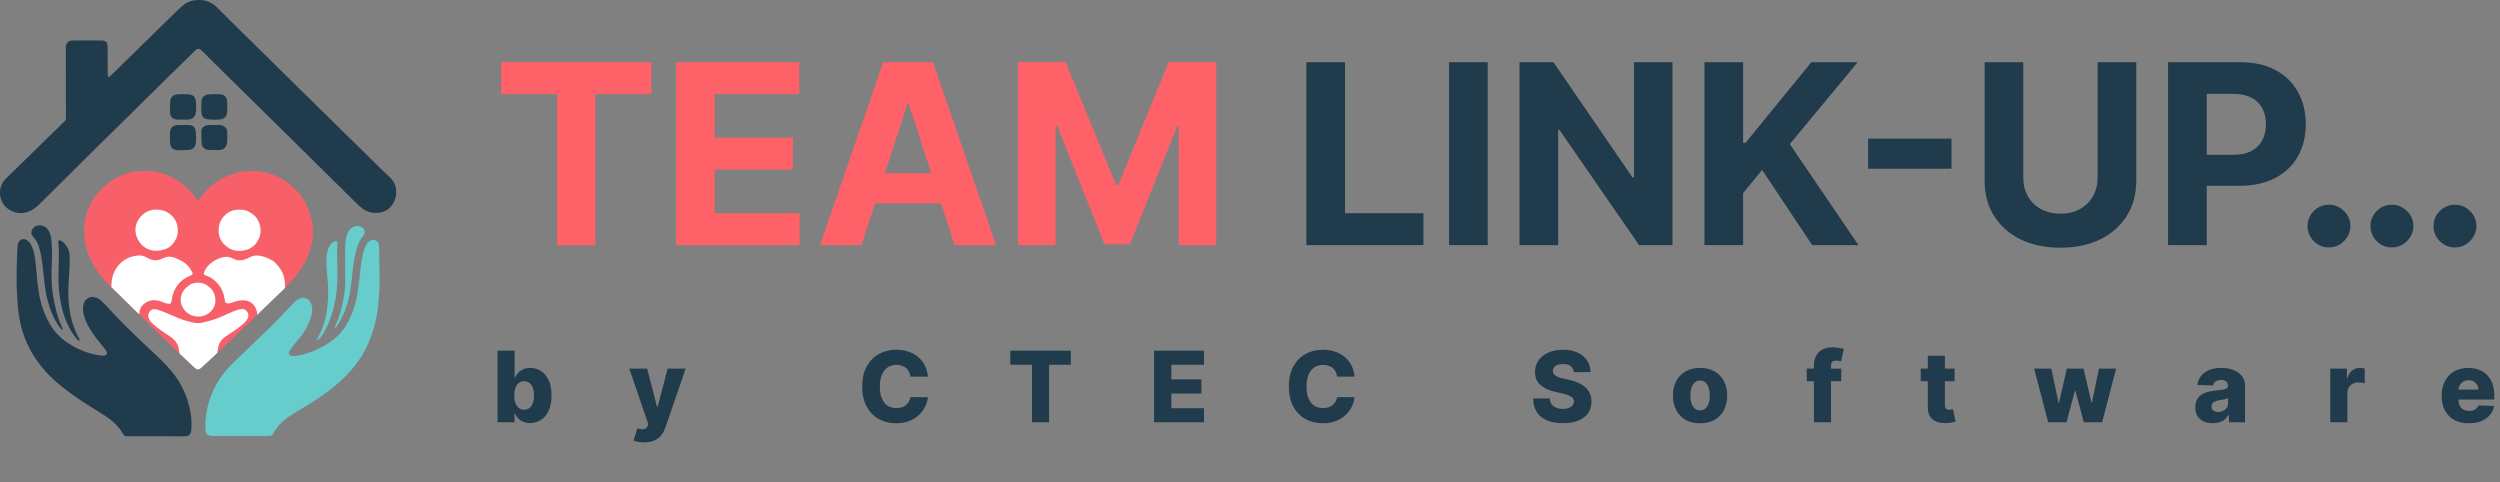 <svg width="254" height="49" viewBox="0 0 254 49" fill="none" xmlns="http://www.w3.org/2000/svg">
<rect x="0" y="0" width="254" height="49" fill="#808080" stroke="none"/>
<g clip-path="url(#clip0_2855_95)">
<path d="M8.544 23.236C8.601 21.452 9.447 19.71 11.207 18.444C12.061 17.828 13.03 17.501 14.073 17.386C15.835 17.19 17.356 17.756 18.716 18.841C19.155 19.192 19.513 19.614 19.849 20.056C19.908 20.134 19.965 20.215 20.033 20.284C20.082 20.335 20.159 20.34 20.208 20.286C20.377 20.088 20.539 19.882 20.703 19.678C21.28 18.971 21.977 18.414 22.799 18.014C24.313 17.278 25.878 17.18 27.476 17.663C28.168 17.872 28.801 18.225 29.373 18.672C30.404 19.482 31.135 20.512 31.518 21.769C32.03 23.45 31.822 25.064 31.005 26.61C30.487 27.589 29.778 28.426 29.005 29.204C28.291 29.923 27.542 30.61 26.816 31.317C26.323 31.795 25.844 32.288 25.349 32.764C24.58 33.501 23.803 34.224 23.03 34.953C22.708 35.258 22.392 35.564 22.068 35.866C21.579 36.325 21.089 36.782 20.593 37.235C20.166 37.626 20.063 37.628 19.651 37.243C19.03 36.664 18.409 36.08 17.798 35.491C16.492 34.229 15.189 32.966 13.889 31.7C12.893 30.73 11.896 29.761 10.915 28.777C10.181 28.043 9.592 27.201 9.153 26.257C8.76 25.41 8.542 24.532 8.544 23.236Z" fill="#F76069"/>
<path d="M8.905 4.113C9.314 4.113 9.722 4.113 10.131 4.113C10.23 4.113 10.328 4.11 10.426 4.118C10.752 4.147 10.885 4.277 10.922 4.613C10.939 4.775 10.934 4.94 10.934 5.104C10.939 5.84 10.939 6.576 10.944 7.313C10.944 7.394 10.946 7.477 10.951 7.558C10.958 7.649 10.907 7.769 11.032 7.808C11.145 7.843 11.196 7.727 11.265 7.668C11.354 7.595 11.43 7.511 11.513 7.43C13.653 5.337 15.79 3.244 17.93 1.153C18.188 0.903 18.448 0.655 18.737 0.439C18.975 0.258 19.24 0.135 19.532 0.074C20.472 -0.118 21.324 0.044 22.028 0.734C22.484 1.18 22.928 1.637 23.382 2.086C26.131 4.795 28.882 7.502 31.632 10.208C33.964 12.5 36.3 14.792 38.633 17.081C38.96 17.403 39.286 17.724 39.622 18.036C40.385 18.745 40.425 19.818 39.951 20.647C39.632 21.206 39.144 21.538 38.496 21.614C37.887 21.685 37.323 21.562 36.827 21.189C36.631 21.042 36.444 20.88 36.27 20.708C33.929 18.399 31.596 16.088 29.255 13.779C26.764 11.322 24.268 8.868 21.775 6.414C21.39 6.037 21.017 5.646 20.632 5.269C20.217 4.859 20.131 4.849 19.706 5.256C18.858 6.073 18.021 6.9 17.181 7.727C14.458 10.409 11.729 13.094 9.008 15.781C7.518 17.251 6.036 18.73 4.551 20.205C4.33 20.424 4.11 20.642 3.886 20.858C3.685 21.052 3.464 21.219 3.219 21.356C2.426 21.791 1.643 21.749 0.895 21.273C-0.079 20.649 -0.295 19.246 0.426 18.338C0.507 18.235 0.598 18.142 0.691 18.051C2.598 16.188 4.507 14.328 6.414 12.468C6.46 12.422 6.507 12.375 6.556 12.333C6.659 12.24 6.708 12.125 6.701 11.985C6.696 11.904 6.698 11.82 6.698 11.739C6.696 9.516 6.691 7.291 6.689 5.067C6.689 4.952 6.698 4.837 6.689 4.724C6.669 4.446 6.954 4.15 7.233 4.125C7.346 4.115 7.462 4.113 7.574 4.113C8.021 4.113 8.463 4.113 8.905 4.113Z" fill="#203B4C"/>
<path d="M38.565 28.058C38.58 29.008 38.528 29.955 38.445 30.9C38.322 32.276 37.964 33.594 37.424 34.87C36.71 36.553 35.564 37.891 34.197 39.066C33.064 40.04 31.805 40.831 30.529 41.596C29.969 41.932 29.402 42.261 28.892 42.673C28.482 43.005 28.131 43.388 27.876 43.856C27.64 44.293 27.633 44.293 27.105 44.293C25.748 44.295 24.392 44.293 23.035 44.293C22.593 44.293 22.151 44.295 21.709 44.295C21.057 44.295 20.897 44.153 20.873 43.495C20.848 42.84 20.912 42.188 21.047 41.547C21.422 39.77 22.286 38.252 23.574 36.983C24.927 35.653 26.308 34.355 27.668 33.035C28.136 32.578 28.573 32.092 29.024 31.621C29.319 31.314 29.606 31 29.905 30.701C30.021 30.586 30.148 30.478 30.288 30.397C30.821 30.087 31.442 30.32 31.64 30.907C31.765 31.275 31.741 31.648 31.645 32.019C31.449 32.772 31.103 33.454 30.642 34.077C30.35 34.47 30.023 34.838 29.719 35.221C29.596 35.373 29.476 35.53 29.378 35.697C29.285 35.854 29.356 36.023 29.518 36.109C29.67 36.19 29.829 36.188 29.996 36.168C30.568 36.099 31.118 35.938 31.653 35.736C32.607 35.376 33.481 34.875 34.241 34.183C34.695 33.768 35.051 33.285 35.336 32.75C35.856 31.776 36.19 30.735 36.347 29.641C36.462 28.831 36.546 28.019 36.641 27.207C36.708 26.637 36.791 26.073 36.953 25.521C37.027 25.268 37.125 25.027 37.26 24.802C37.346 24.657 37.461 24.549 37.601 24.458C37.949 24.225 38.435 24.458 38.477 24.831C38.496 25.01 38.521 25.189 38.523 25.369C38.541 26.259 38.55 27.16 38.565 28.058Z" fill="#66CCCC"/>
<path d="M6.336 33.528C6.152 33.41 6.069 33.248 5.965 33.103C5.46 32.387 5.143 31.582 4.898 30.745C4.621 29.798 4.52 28.821 4.424 27.845C4.343 27.013 4.248 26.186 4.047 25.374C3.931 24.905 3.75 24.471 3.416 24.117C3.202 23.892 3.112 23.654 3.254 23.364C3.404 23.057 3.656 22.898 4 22.895C4.388 22.893 4.697 23.052 4.908 23.384C5.124 23.725 5.2 24.108 5.232 24.503C5.293 25.236 5.298 25.973 5.264 26.709C5.212 27.805 5.202 28.902 5.381 29.989C5.568 31.121 5.821 32.235 6.314 33.283C6.334 33.327 6.348 33.373 6.361 33.42C6.361 33.435 6.353 33.45 6.336 33.528Z" fill="#203B4C"/>
<path d="M33.959 33.422C33.996 33.314 34.025 33.204 34.072 33.099C34.56 32.002 34.857 30.851 35.014 29.663C35.053 29.373 35.073 29.076 35.075 28.785C35.078 27.705 35.066 26.628 35.066 25.548C35.066 25.204 35.075 24.861 35.105 24.52C35.137 24.142 35.237 23.781 35.444 23.455C35.61 23.19 35.851 23.035 36.153 22.971C36.405 22.917 36.641 22.974 36.84 23.145C37.068 23.344 37.107 23.624 36.945 23.887C36.935 23.901 36.928 23.914 36.918 23.928C36.359 24.63 36.15 25.467 36.001 26.328C35.865 27.118 35.787 27.916 35.699 28.711C35.569 29.869 35.336 31.003 34.83 32.065C34.653 32.436 34.45 32.789 34.226 33.13C34.158 33.238 34.055 33.324 33.966 33.42C33.969 33.42 33.959 33.422 33.959 33.422Z" fill="#66CCCC"/>
<path d="M32.132 34.61C32.201 34.482 32.269 34.352 32.338 34.224C32.699 33.559 32.961 32.862 33.109 32.117C33.371 30.806 33.393 29.491 33.263 28.166C33.192 27.434 33.136 26.701 33.19 25.965C33.217 25.596 33.322 25.26 33.518 24.951C33.653 24.74 33.835 24.581 34.075 24.495C34.156 24.465 34.252 24.514 34.262 24.598C34.274 24.693 34.286 24.794 34.279 24.89C34.215 25.672 34.269 26.458 34.279 27.241C34.289 28.173 34.282 29.103 34.144 30.028C33.948 31.348 33.565 32.607 32.91 33.778C32.723 34.116 32.512 34.443 32.132 34.61Z" fill="#66CCCC"/>
<path d="M6.994 28.299C6.972 28.914 6.916 29.567 6.947 30.222C7.019 31.66 7.303 33.039 7.993 34.318C8.037 34.399 8.187 34.507 8.039 34.595C7.954 34.647 7.875 34.514 7.814 34.446C7.365 33.938 7.043 33.353 6.771 32.737C6.425 31.955 6.228 31.13 6.093 30.289C5.944 29.349 5.909 28.404 5.949 27.454C5.976 26.784 5.981 26.114 5.981 25.445C5.981 25.153 5.939 24.858 5.919 24.566C5.912 24.448 6.005 24.382 6.108 24.419C6.282 24.483 6.422 24.593 6.545 24.728C6.864 25.079 7.053 25.481 7.073 25.962C7.095 26.519 7.073 27.074 7.041 27.629C7.028 27.84 7.011 28.051 6.994 28.299Z" fill="#203B4C"/>
<path d="M18.542 12.142C18.345 12.142 18.149 12.154 17.955 12.14C17.548 12.108 17.29 11.85 17.278 11.448C17.266 11.089 17.266 10.729 17.283 10.37C17.307 9.877 17.592 9.6 18.095 9.578C18.453 9.563 18.814 9.565 19.17 9.585C19.592 9.607 19.835 9.826 19.894 10.243C19.95 10.648 19.95 11.057 19.894 11.462C19.835 11.874 19.548 12.122 19.126 12.147C18.932 12.159 18.735 12.149 18.539 12.149C18.542 12.145 18.542 12.142 18.542 12.142Z" fill="#203B4C"/>
<path d="M21.768 12.162C21.52 12.15 21.324 12.147 21.13 12.128C20.735 12.084 20.502 11.868 20.472 11.465C20.445 11.092 20.438 10.714 20.465 10.341C20.502 9.853 20.762 9.62 21.263 9.588C21.604 9.568 21.947 9.561 22.291 9.576C22.784 9.595 23.042 9.841 23.076 10.334C23.101 10.692 23.096 11.053 23.076 11.409C23.054 11.806 22.801 12.071 22.401 12.128C22.175 12.16 21.945 12.155 21.768 12.162Z" fill="#203B4C"/>
<path d="M18.657 12.697C18.853 12.697 19.05 12.684 19.244 12.699C19.597 12.726 19.828 12.925 19.874 13.271C19.931 13.69 19.945 14.117 19.889 14.537C19.828 14.984 19.604 15.202 19.148 15.236C18.775 15.266 18.399 15.271 18.024 15.254C17.548 15.231 17.312 14.991 17.283 14.517C17.261 14.176 17.266 13.833 17.271 13.492C17.278 13.04 17.521 12.763 17.973 12.711C18.198 12.687 18.429 12.706 18.655 12.706C18.657 12.704 18.657 12.701 18.657 12.697Z" fill="#203B4C"/>
<path d="M21.746 15.232C21.55 15.232 21.354 15.244 21.16 15.229C20.782 15.197 20.524 14.959 20.492 14.574C20.46 14.186 20.478 13.793 20.453 13.403C20.428 13.006 20.743 12.785 21.027 12.721C21.091 12.706 21.157 12.704 21.221 12.704C21.562 12.701 21.906 12.701 22.247 12.699C22.414 12.697 22.568 12.736 22.715 12.814C22.931 12.93 23.064 13.099 23.079 13.354C23.098 13.744 23.111 14.137 23.066 14.525C23.02 14.947 22.755 15.2 22.33 15.239C22.136 15.256 21.94 15.241 21.744 15.241C21.746 15.236 21.746 15.234 21.746 15.232Z" fill="#203B4C"/>
<path d="M19.447 43.53C19.44 43.66 19.428 43.792 19.391 43.918C19.32 44.158 19.163 44.31 18.898 44.322C18.799 44.327 18.701 44.33 18.603 44.33C16.787 44.327 14.974 44.325 13.158 44.322C13.06 44.322 12.962 44.315 12.864 44.32C12.694 44.33 12.589 44.244 12.51 44.104C12.012 43.199 11.229 42.59 10.38 42.05C9.553 41.523 8.702 41.037 7.897 40.472C6.92 39.785 5.956 39.081 5.107 38.234C4.005 37.135 3.131 35.884 2.557 34.433C2.214 33.562 1.99 32.659 1.88 31.729C1.664 29.889 1.652 28.043 1.725 26.193C1.738 25.867 1.752 25.541 1.772 25.214C1.779 25.067 1.787 24.917 1.821 24.777C1.934 24.311 2.388 24.149 2.773 24.431C3.004 24.601 3.158 24.826 3.262 25.091C3.419 25.489 3.512 25.904 3.568 26.323C3.63 26.76 3.674 27.199 3.708 27.639C3.762 28.306 3.823 28.974 3.929 29.636C4.115 30.809 4.479 31.923 5.08 32.951C5.553 33.756 6.199 34.401 6.979 34.904C7.951 35.533 9.013 35.945 10.164 36.114C10.326 36.139 10.488 36.161 10.65 36.109C10.866 36.041 10.937 35.886 10.819 35.697C10.707 35.518 10.582 35.344 10.447 35.182C9.975 34.617 9.514 34.046 9.129 33.413C8.898 33.032 8.717 32.632 8.574 32.213C8.464 31.884 8.42 31.545 8.442 31.197C8.471 30.755 8.65 30.411 9.075 30.23C9.2 30.146 9.337 30.159 9.475 30.183C9.786 30.195 10.037 30.348 10.26 30.544C10.481 30.738 10.697 30.942 10.893 31.16C12.346 32.782 13.924 34.276 15.519 35.758C16.022 36.225 16.508 36.713 16.981 37.209C18.257 38.548 19.055 40.131 19.364 41.959C19.452 42.485 19.472 43.007 19.447 43.53Z" fill="#203B4C"/>
<path d="M33.97 33.42L33.962 33.435V33.422C33.959 33.422 33.97 33.42 33.97 33.42Z" fill="#66CCCC"/>
<path d="M19.455 27.96C19.408 27.982 19.357 27.994 19.308 28.016C18.25 28.46 17.651 29.263 17.46 30.382C17.44 30.497 17.44 30.617 17.391 30.728C17.342 30.838 17.261 30.892 17.141 30.868C16.935 30.826 16.726 30.794 16.537 30.696C16.346 30.598 16.14 30.561 15.934 30.526C15.423 30.438 14.974 30.585 14.581 30.917C14.373 31.093 14.243 31.336 14.189 31.587C14.162 31.702 14.145 31.817 14.135 31.933C14.054 31.854 13.975 31.776 13.894 31.699C13.036 30.863 12.174 30.026 11.323 29.179C11.32 29.093 11.32 29.008 11.323 28.922C11.34 28.279 11.504 27.675 11.885 27.15C12.415 26.414 13.151 26.036 14.049 25.957C14.378 25.93 14.68 26.021 14.95 26.188C15.482 26.519 16.022 26.514 16.559 26.244C17.023 26.011 17.465 26.046 17.916 26.259C18.071 26.333 18.233 26.387 18.383 26.468C18.908 26.747 19.303 27.157 19.543 27.704C19.597 27.827 19.57 27.903 19.455 27.96Z" fill="white"/>
<path d="M28.946 29.265C28.249 29.962 27.523 30.632 26.816 31.317C26.588 31.538 26.364 31.763 26.139 31.986C26.134 31.555 25.952 31.108 25.609 30.823C25.27 30.541 24.85 30.47 24.421 30.529C24.163 30.563 23.903 30.61 23.66 30.715C23.491 30.789 23.312 30.833 23.125 30.823C22.978 30.816 22.904 30.765 22.863 30.63C22.841 30.556 22.831 30.475 22.821 30.399C22.72 29.56 22.308 28.895 21.658 28.372C21.486 28.235 21.285 28.131 21.074 28.053C20.988 28.021 20.902 27.989 20.819 27.95C20.718 27.903 20.689 27.83 20.723 27.724C20.799 27.498 20.902 27.292 21.059 27.108C21.508 26.578 22.073 26.252 22.752 26.117C23.061 26.055 23.351 26.102 23.628 26.247C23.815 26.343 24.004 26.431 24.22 26.446C24.514 26.465 24.794 26.411 25.061 26.289C25.192 26.23 25.326 26.173 25.454 26.107C25.798 25.921 26.158 25.938 26.526 26.011C26.971 26.1 27.368 26.296 27.756 26.519C27.79 26.539 27.827 26.558 27.854 26.585C28.303 27.035 28.703 27.513 28.853 28.154C28.941 28.519 28.973 28.89 28.946 29.265Z" fill="white"/>
<path d="M25.172 32.333C25.098 32.475 25.012 32.603 24.904 32.718C24.652 32.986 24.36 33.211 24.06 33.422C23.739 33.651 23.405 33.857 23.079 34.078C22.927 34.181 22.777 34.284 22.645 34.414C22.409 34.652 22.24 34.917 22.171 35.255C22.129 35.462 22.09 35.668 22.061 35.874C21.575 36.33 21.086 36.784 20.593 37.236C20.166 37.626 20.063 37.628 19.651 37.243C19.177 36.801 18.704 36.357 18.235 35.91C18.215 35.768 18.196 35.623 18.174 35.481C18.115 35.096 17.948 34.76 17.656 34.49C17.482 34.328 17.293 34.188 17.094 34.06C16.552 33.717 16.026 33.346 15.543 32.922C15.31 32.718 15.126 32.49 15.077 32.171C15.003 31.68 15.435 31.287 15.911 31.435C16.262 31.543 16.603 31.675 16.942 31.815C17.366 31.987 17.781 32.185 18.208 32.352C18.721 32.556 19.251 32.703 19.793 32.804C19.999 32.843 20.213 32.843 20.419 32.804C21.104 32.676 21.766 32.48 22.409 32.21C22.988 31.967 23.545 31.67 24.144 31.476C24.254 31.44 24.372 31.42 24.487 31.395C24.939 31.297 25.42 31.854 25.172 32.333Z" fill="white"/>
<path d="M18.065 23.538C18.046 24.048 17.832 24.468 17.496 24.841C17.108 25.273 16.539 25.481 15.759 25.476C15.059 25.449 14.399 25.064 14.011 24.333C13.621 23.597 13.673 22.762 14.232 22.08C14.694 21.516 15.295 21.256 16.034 21.3C16.767 21.344 17.334 21.663 17.744 22.264C18.006 22.649 18.08 23.081 18.065 23.538Z" fill="white"/>
<path d="M25.982 24.76C25.668 25.15 25.226 25.364 24.735 25.454C24.156 25.562 23.594 25.452 23.121 25.121C22.419 24.632 22.12 23.933 22.237 23.072C22.321 22.463 22.64 21.992 23.123 21.641C23.398 21.44 23.732 21.339 24.078 21.312C24.156 21.307 24.235 21.312 24.345 21.312C24.902 21.268 25.393 21.511 25.82 21.874C26.146 22.151 26.323 22.537 26.421 22.954C26.578 23.631 26.407 24.235 25.982 24.76Z" fill="white"/>
<path d="M21.884 30.654C21.845 31.432 21.114 32.097 20.365 32.149C20.299 32.154 20.235 32.156 20.103 32.161C19.489 32.139 18.937 31.857 18.591 31.282C18.137 30.524 18.378 29.66 18.989 29.16C19.148 29.03 19.312 28.897 19.514 28.821C20.196 28.566 20.934 28.772 21.438 29.324C21.788 29.712 21.909 30.141 21.884 30.654Z" fill="white"/>
</g>
<path d="M50.907 9.561V6.322H66.168V9.561H60.479V24.903H56.596V9.561H50.907ZM68.681 24.903V6.322H81.201V9.561H72.609V13.989H80.557V17.228H72.609V21.664H81.237V24.903H68.681ZM87.527 24.903H83.317L89.731 6.322H94.794L101.199 24.903H96.99L92.335 10.568H92.19L87.527 24.903ZM87.264 17.6H97.207V20.666H87.264V17.6ZM103.436 6.322H108.281L113.398 18.806H113.615L118.732 6.322H123.577V24.903H119.767V12.809H119.612L114.804 24.812H112.209L107.401 12.764H107.246V24.903H103.436V6.322Z" fill="#FF6169"/>
<path d="M132.727 24.903V6.322H136.655V21.664H144.621V24.903H132.727ZM151.151 6.322V24.903H147.223V6.322H151.151ZM169.925 6.322V24.903H166.532L158.448 13.209H158.312V24.903H154.383V6.322H157.831L165.851 18.008H166.015V6.322H169.925ZM173.171 24.903V6.322H177.099V14.515H177.344L184.031 6.322H188.739L181.844 14.642L188.821 24.903H184.121L179.032 17.264L177.099 19.623V24.903H173.171ZM198.272 14.079V17.146H189.799V14.079H198.272ZM213.115 6.322H217.044V18.389C217.044 19.744 216.72 20.929 216.073 21.945C215.432 22.962 214.534 23.754 213.378 24.323C212.223 24.885 210.877 25.166 209.341 25.166C207.799 25.166 206.45 24.885 205.295 24.323C204.139 23.754 203.241 22.962 202.6 21.945C201.959 20.929 201.638 19.744 201.638 18.389V6.322H205.567V18.053C205.567 18.761 205.721 19.39 206.03 19.94C206.344 20.491 206.786 20.923 207.354 21.238C207.923 21.552 208.585 21.71 209.341 21.71C210.103 21.71 210.766 21.552 211.328 21.238C211.897 20.923 212.335 20.491 212.644 19.94C212.958 19.39 213.115 18.761 213.115 18.053V6.322ZM220.276 24.903V6.322H227.607C229.016 6.322 230.217 6.592 231.209 7.13C232.2 7.662 232.957 8.403 233.477 9.353C234.003 10.296 234.266 11.385 234.266 12.619C234.266 13.853 234 14.941 233.468 15.885C232.935 16.828 232.164 17.563 231.154 18.09C230.15 18.616 228.934 18.879 227.507 18.879H222.834V15.731H226.872C227.628 15.731 228.251 15.601 228.741 15.341C229.237 15.075 229.606 14.709 229.848 14.243C230.096 13.771 230.22 13.23 230.22 12.619C230.22 12.002 230.096 11.463 229.848 11.004C229.606 10.538 229.237 10.178 228.741 9.924C228.245 9.664 227.616 9.534 226.854 9.534H224.204V24.903H220.276ZM236.625 25.139C236.026 25.139 235.512 24.927 235.083 24.504C234.659 24.075 234.447 23.56 234.447 22.962C234.447 22.369 234.659 21.861 235.083 21.437C235.512 21.014 236.026 20.802 236.625 20.802C237.206 20.802 237.714 21.014 238.149 21.437C238.585 21.861 238.802 22.369 238.802 22.962C238.802 23.361 238.7 23.727 238.494 24.059C238.294 24.386 238.031 24.649 237.705 24.849C237.378 25.042 237.018 25.139 236.625 25.139ZM243.021 25.139C242.422 25.139 241.908 24.927 241.479 24.504C241.055 24.075 240.844 23.56 240.844 22.962C240.844 22.369 241.055 21.861 241.479 21.437C241.908 21.014 242.422 20.802 243.021 20.802C243.602 20.802 244.11 21.014 244.545 21.437C244.981 21.861 245.199 22.369 245.199 22.962C245.199 23.361 245.096 23.727 244.89 24.059C244.691 24.386 244.427 24.649 244.101 24.849C243.774 25.042 243.414 25.139 243.021 25.139ZM249.426 25.139C248.828 25.139 248.314 24.927 247.884 24.504C247.461 24.075 247.249 23.56 247.249 22.962C247.249 22.369 247.461 21.861 247.884 21.437C248.314 21.014 248.828 20.802 249.426 20.802C250.007 20.802 250.515 21.014 250.951 21.437C251.386 21.861 251.604 22.369 251.604 22.962C251.604 23.361 251.501 23.727 251.295 24.059C251.096 24.386 250.833 24.649 250.506 24.849C250.18 25.042 249.82 25.139 249.426 25.139ZM50.55 42.903V35.63H52.287V38.383H52.322C52.394 38.217 52.494 38.057 52.624 37.903C52.757 37.749 52.925 37.624 53.129 37.527C53.334 37.427 53.581 37.378 53.867 37.378C54.246 37.378 54.6 37.477 54.929 37.676C55.26 37.875 55.528 38.181 55.731 38.596C55.935 39.01 56.037 39.538 56.037 40.179C56.037 40.797 55.939 41.315 55.742 41.731C55.548 42.148 55.285 42.461 54.954 42.669C54.625 42.877 54.259 42.981 53.856 42.981C53.582 42.981 53.344 42.936 53.143 42.846C52.941 42.756 52.772 42.638 52.635 42.491C52.5 42.344 52.396 42.187 52.322 42.019H52.269V42.903H50.55ZM52.251 40.176C52.251 40.469 52.291 40.725 52.369 40.943C52.449 41.161 52.564 41.33 52.713 41.451C52.865 41.569 53.046 41.628 53.256 41.628C53.469 41.628 53.651 41.569 53.8 41.451C53.949 41.33 54.061 41.161 54.137 40.943C54.215 40.725 54.254 40.469 54.254 40.176C54.254 39.882 54.215 39.628 54.137 39.412C54.061 39.197 53.949 39.03 53.8 38.912C53.653 38.793 53.472 38.734 53.256 38.734C53.043 38.734 52.862 38.792 52.713 38.908C52.564 39.024 52.449 39.19 52.369 39.405C52.291 39.621 52.251 39.878 52.251 40.176ZM65.433 44.949C65.225 44.949 65.028 44.932 64.843 44.899C64.659 44.868 64.5 44.827 64.368 44.775L64.751 43.514C64.922 43.571 65.075 43.604 65.213 43.613C65.352 43.623 65.472 43.6 65.571 43.546C65.673 43.494 65.751 43.4 65.806 43.265L65.873 43.102L63.934 37.449H65.752L66.757 41.341H66.814L67.834 37.449H69.662L67.606 43.425C67.507 43.724 67.366 43.986 67.184 44.214C67.004 44.443 66.77 44.623 66.484 44.753C66.2 44.883 65.85 44.949 65.433 44.949ZM94.278 38.265H92.503C92.479 38.083 92.43 37.919 92.357 37.772C92.284 37.625 92.186 37.5 92.066 37.395C91.945 37.291 91.802 37.212 91.636 37.157C91.473 37.101 91.292 37.072 91.093 37.072C90.74 37.072 90.436 37.159 90.18 37.331C89.927 37.504 89.731 37.754 89.594 38.081C89.459 38.407 89.392 38.803 89.392 39.267C89.392 39.75 89.46 40.155 89.598 40.481C89.737 40.806 89.933 41.051 90.184 41.216C90.437 41.38 90.737 41.461 91.082 41.461C91.276 41.461 91.453 41.437 91.611 41.387C91.772 41.337 91.913 41.265 92.034 41.17C92.157 41.073 92.258 40.956 92.336 40.819C92.416 40.679 92.472 40.522 92.503 40.346L94.278 40.357C94.247 40.679 94.154 40.996 93.998 41.309C93.844 41.621 93.632 41.907 93.362 42.165C93.092 42.42 92.763 42.624 92.375 42.775C91.989 42.927 91.546 43.003 91.047 43.003C90.388 43.003 89.799 42.858 89.278 42.569C88.76 42.278 88.35 41.854 88.049 41.298C87.749 40.742 87.599 40.065 87.599 39.267C87.599 38.467 87.751 37.788 88.057 37.232C88.362 36.676 88.775 36.253 89.296 35.964C89.817 35.675 90.4 35.531 91.047 35.531C91.487 35.531 91.894 35.593 92.268 35.716C92.642 35.836 92.971 36.014 93.255 36.248C93.54 36.48 93.77 36.766 93.948 37.104C94.126 37.443 94.236 37.83 94.278 38.265ZM102.646 37.058V35.63H108.793V37.058H106.588V42.903H104.855V37.058H102.646ZM117.252 42.903V35.63H122.323V37.058H119.009V38.55H122.063V39.981H119.009V41.476H122.323V42.903H117.252ZM137.625 38.265H135.849C135.826 38.083 135.777 37.919 135.704 37.772C135.63 37.625 135.533 37.5 135.413 37.395C135.292 37.291 135.149 37.212 134.983 37.157C134.82 37.101 134.639 37.072 134.44 37.072C134.087 37.072 133.783 37.159 133.527 37.331C133.274 37.504 133.078 37.754 132.941 38.081C132.806 38.407 132.739 38.803 132.739 39.267C132.739 39.75 132.807 40.155 132.945 40.481C133.084 40.806 133.28 41.051 133.531 41.216C133.784 41.38 134.083 41.461 134.429 41.461C134.623 41.461 134.8 41.437 134.958 41.387C135.119 41.337 135.26 41.265 135.381 41.17C135.504 41.073 135.604 40.956 135.683 40.819C135.763 40.679 135.819 40.522 135.849 40.346L137.625 40.357C137.594 40.679 137.501 40.996 137.344 41.309C137.191 41.621 136.979 41.907 136.709 42.165C136.439 42.42 136.11 42.624 135.722 42.775C135.336 42.927 134.893 43.003 134.394 43.003C133.735 43.003 133.146 42.858 132.625 42.569C132.107 42.278 131.697 41.854 131.396 41.298C131.096 40.742 130.945 40.065 130.945 39.267C130.945 38.467 131.098 37.788 131.403 37.232C131.709 36.676 132.122 36.253 132.643 35.964C133.164 35.675 133.747 35.531 134.394 35.531C134.834 35.531 135.241 35.593 135.615 35.716C135.989 35.836 136.318 36.014 136.602 36.248C136.886 36.48 137.117 36.766 137.295 37.104C137.472 37.443 137.582 37.83 137.625 38.265ZM159.91 37.811C159.887 37.55 159.781 37.348 159.594 37.204C159.41 37.057 159.146 36.983 158.802 36.983C158.575 36.983 158.386 37.013 158.234 37.072C158.083 37.131 157.969 37.213 157.893 37.317C157.818 37.419 157.779 37.536 157.776 37.669C157.771 37.778 157.793 37.874 157.84 37.956C157.89 38.039 157.961 38.113 158.053 38.177C158.148 38.238 158.262 38.293 158.394 38.34C158.527 38.387 158.676 38.429 158.842 38.464L159.467 38.606C159.826 38.684 160.144 38.789 160.418 38.919C160.695 39.049 160.927 39.204 161.114 39.384C161.304 39.564 161.447 39.771 161.544 40.005C161.641 40.24 161.691 40.503 161.693 40.794C161.691 41.253 161.575 41.647 161.345 41.976C161.115 42.305 160.785 42.558 160.354 42.733C159.926 42.908 159.409 42.995 158.802 42.995C158.194 42.995 157.664 42.904 157.212 42.722C156.759 42.54 156.408 42.263 156.157 41.891C155.906 41.519 155.777 41.05 155.77 40.481H157.453C157.467 40.716 157.53 40.911 157.641 41.067C157.753 41.224 157.905 41.342 158.099 41.422C158.296 41.503 158.523 41.543 158.781 41.543C159.018 41.543 159.219 41.511 159.385 41.447C159.553 41.383 159.682 41.294 159.772 41.181C159.862 41.067 159.908 40.937 159.91 40.79C159.908 40.653 159.865 40.536 159.783 40.439C159.7 40.339 159.572 40.254 159.399 40.183C159.229 40.11 159.011 40.042 158.746 39.981L157.986 39.803C157.356 39.659 156.86 39.425 156.498 39.103C156.136 38.779 155.956 38.341 155.958 37.79C155.956 37.34 156.076 36.946 156.32 36.607C156.564 36.269 156.901 36.005 157.332 35.815C157.763 35.626 158.254 35.531 158.806 35.531C159.369 35.531 159.858 35.627 160.273 35.819C160.689 36.008 161.012 36.274 161.242 36.618C161.472 36.961 161.589 37.359 161.594 37.811H159.91ZM172.727 43.006C172.154 43.006 171.662 42.889 171.25 42.655C170.84 42.418 170.524 42.089 170.302 41.667C170.081 41.244 169.971 40.752 169.971 40.194C169.971 39.633 170.081 39.141 170.302 38.72C170.524 38.296 170.84 37.967 171.25 37.733C171.662 37.496 172.154 37.378 172.727 37.378C173.3 37.378 173.791 37.496 174.201 37.733C174.613 37.967 174.929 38.296 175.149 38.72C175.371 39.141 175.483 39.633 175.483 40.194C175.483 40.752 175.371 41.244 175.149 41.667C174.929 42.089 174.613 42.418 174.201 42.655C173.791 42.889 173.3 43.006 172.727 43.006ZM172.738 41.696C172.946 41.696 173.122 41.632 173.267 41.504C173.411 41.376 173.521 41.199 173.597 40.971C173.675 40.744 173.714 40.481 173.714 40.183C173.714 39.88 173.675 39.615 173.597 39.388C173.521 39.16 173.411 38.983 173.267 38.855C173.122 38.727 172.946 38.663 172.738 38.663C172.522 38.663 172.34 38.727 172.191 38.855C172.044 38.983 171.932 39.16 171.853 39.388C171.778 39.615 171.74 39.88 171.74 40.183C171.74 40.481 171.778 40.744 171.853 40.971C171.932 41.199 172.044 41.376 172.191 41.504C172.34 41.632 172.522 41.696 172.738 41.696ZM187.072 37.449V38.727H183.564V37.449H187.072ZM184.295 42.903V37.172C184.295 36.75 184.375 36.401 184.533 36.124C184.692 35.845 184.912 35.636 185.194 35.499C185.476 35.359 185.801 35.29 186.17 35.29C186.412 35.29 186.639 35.309 186.852 35.346C187.068 35.382 187.228 35.414 187.332 35.442L187.055 36.714C186.991 36.692 186.913 36.675 186.82 36.66C186.73 36.646 186.645 36.639 186.565 36.639C186.361 36.639 186.221 36.684 186.146 36.774C186.07 36.864 186.032 36.987 186.032 37.143V42.903H184.295ZM198.587 37.449V38.727H195.146V37.449H198.587ZM195.867 36.142H197.603V41.188C197.603 41.294 197.62 41.381 197.653 41.447C197.688 41.511 197.739 41.557 197.805 41.586C197.872 41.612 197.951 41.625 198.043 41.625C198.11 41.625 198.179 41.619 198.253 41.607C198.329 41.593 198.385 41.581 198.423 41.572L198.686 42.825C198.603 42.849 198.486 42.878 198.335 42.914C198.185 42.949 198.007 42.972 197.798 42.981C197.391 43 197.042 42.953 196.751 42.839C196.462 42.723 196.241 42.543 196.087 42.3C195.935 42.056 195.862 41.749 195.867 41.38V36.142ZM208.092 42.903L206.671 37.449H208.415L209.15 40.943H209.196L209.985 37.449H211.686L212.495 40.918H212.541L213.255 37.449H214.999L213.575 42.903H211.718L210.865 39.725H210.805L209.953 42.903H208.092ZM224.833 42.995C224.485 42.995 224.176 42.938 223.907 42.822C223.639 42.703 223.427 42.526 223.271 42.289C223.117 42.05 223.04 41.75 223.04 41.39C223.04 41.087 223.093 40.832 223.2 40.623C223.306 40.415 223.453 40.246 223.64 40.116C223.827 39.985 224.043 39.887 224.287 39.821C224.53 39.752 224.791 39.706 225.068 39.682C225.378 39.654 225.628 39.624 225.817 39.593C226.006 39.56 226.144 39.514 226.229 39.455C226.317 39.394 226.36 39.307 226.36 39.196V39.178C226.36 38.996 226.298 38.855 226.172 38.755C226.047 38.656 225.877 38.606 225.664 38.606C225.435 38.606 225.25 38.656 225.11 38.755C224.971 38.855 224.882 38.992 224.844 39.167L223.242 39.111C223.29 38.779 223.412 38.483 223.608 38.223C223.807 37.96 224.079 37.754 224.425 37.605C224.773 37.453 225.191 37.378 225.679 37.378C226.027 37.378 226.347 37.419 226.641 37.502C226.934 37.582 227.19 37.701 227.408 37.857C227.626 38.011 227.794 38.2 227.912 38.425C228.033 38.65 228.093 38.907 228.093 39.196V42.903H226.46V42.143H226.417C226.32 42.328 226.196 42.484 226.044 42.612C225.895 42.74 225.719 42.836 225.515 42.9C225.314 42.964 225.087 42.995 224.833 42.995ZM225.37 41.859C225.557 41.859 225.725 41.821 225.874 41.745C226.025 41.67 226.146 41.566 226.236 41.433C226.326 41.298 226.371 41.142 226.371 40.964V40.446C226.321 40.472 226.261 40.495 226.19 40.517C226.121 40.538 226.046 40.558 225.963 40.577C225.88 40.596 225.795 40.613 225.707 40.627C225.619 40.641 225.535 40.654 225.455 40.666C225.291 40.692 225.152 40.732 225.036 40.787C224.922 40.841 224.835 40.912 224.773 41C224.714 41.085 224.684 41.187 224.684 41.305C224.684 41.485 224.748 41.622 224.876 41.717C225.006 41.812 225.171 41.859 225.37 41.859ZM236.755 42.903V37.449H238.442V38.443H238.499C238.598 38.083 238.76 37.816 238.985 37.64C239.21 37.463 239.472 37.374 239.77 37.374C239.851 37.374 239.933 37.38 240.019 37.392C240.104 37.401 240.183 37.417 240.257 37.438V38.947C240.174 38.919 240.065 38.896 239.93 38.88C239.797 38.863 239.679 38.855 239.575 38.855C239.369 38.855 239.183 38.901 239.017 38.993C238.854 39.083 238.725 39.21 238.63 39.373C238.538 39.534 238.492 39.724 238.492 39.942V42.903H236.755ZM250.831 43.006C250.26 43.006 249.768 42.894 249.353 42.669C248.941 42.442 248.624 42.118 248.402 41.699C248.181 41.278 248.071 40.777 248.071 40.197C248.071 39.634 248.183 39.141 248.405 38.72C248.628 38.296 248.941 37.967 249.346 37.733C249.751 37.496 250.228 37.378 250.777 37.378C251.166 37.378 251.521 37.438 251.843 37.559C252.165 37.679 252.443 37.858 252.677 38.095C252.912 38.332 253.094 38.624 253.224 38.972C253.354 39.318 253.419 39.714 253.419 40.162V40.595H248.679V39.586H251.804C251.801 39.402 251.757 39.237 251.672 39.093C251.587 38.948 251.47 38.836 251.321 38.755C251.174 38.673 251.005 38.631 250.813 38.631C250.619 38.631 250.445 38.675 250.291 38.763C250.137 38.848 250.015 38.965 249.925 39.114C249.835 39.261 249.788 39.428 249.783 39.615V40.641C249.783 40.864 249.827 41.059 249.914 41.227C250.002 41.393 250.126 41.522 250.287 41.614C250.448 41.706 250.64 41.753 250.863 41.753C251.016 41.753 251.156 41.731 251.282 41.689C251.407 41.646 251.515 41.583 251.605 41.501C251.695 41.418 251.762 41.316 251.807 41.195L253.402 41.241C253.335 41.599 253.19 41.91 252.965 42.175C252.742 42.438 252.45 42.643 252.088 42.79C251.725 42.934 251.306 43.006 250.831 43.006Z" fill="#203B4C"/>
<defs>
<clipPath id="clip0_2855_95">
<rect width="40.258" height="44.33" fill="white"/>
</clipPath>
</defs>
</svg>
